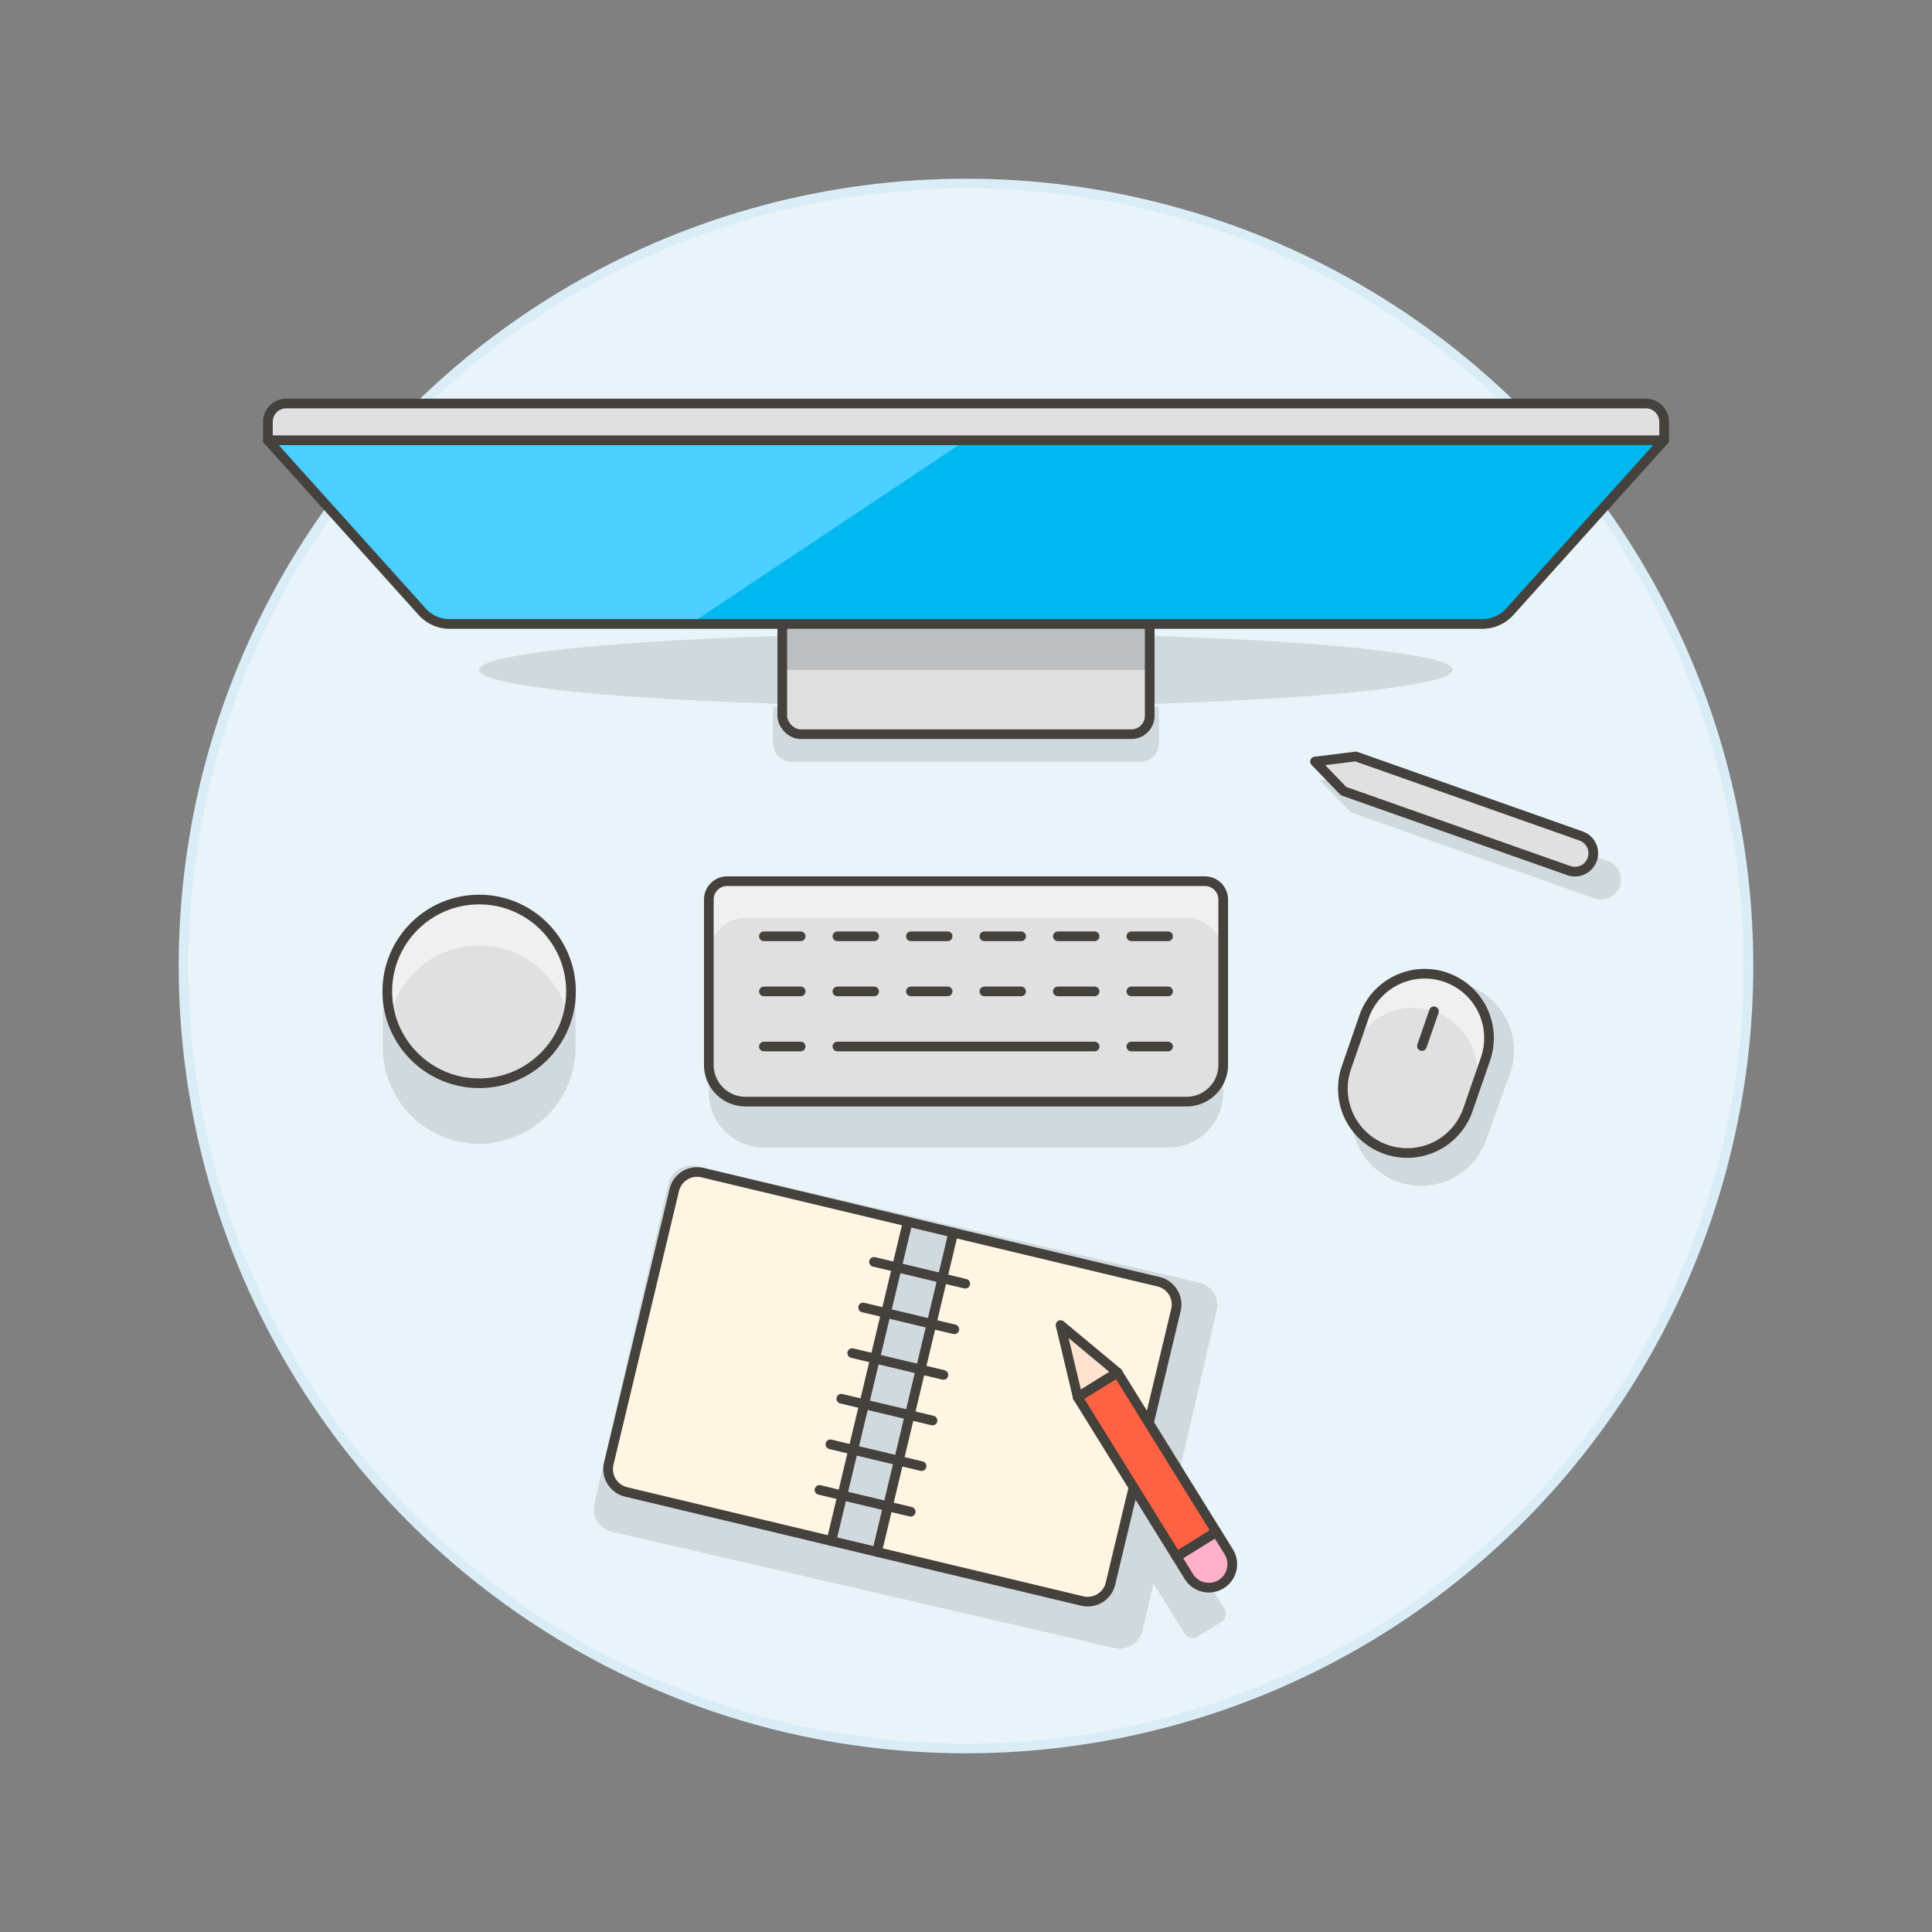 <svg xmlns="http://www.w3.org/2000/svg" viewBox="0 0 200 200"><rect x="0" y="0" width="200" height="200" fill="#808080" stroke="none"/><g class="nc-icon-wrapper"><defs/><circle class="a" cx="100" cy="100" r="81" fill="#e8f4fa" stroke="#daedf7" stroke-miterlimit="10"/><g class="b" opacity="0.15"><path class="c" d="M165.054 93a2.056 2.056 0 1 0 1.369-3.878l-25.208-8.9-4.563.57 3.194 3.308z" style="" fill="#45413c"/></g><ellipse class="d" cx="100" cy="69.347" rx="50.398" ry="3.804" opacity="0.15" fill="#45413c"/><path class="d" d="M118.067 78.856H81.933a1.9 1.9 0 0 1-1.9-1.9v-3.8h39.938v3.8a1.9 1.9 0 0 1-1.904 1.9z" opacity="0.15" fill="#45413c"/><path class="d" d="M59.577 108.423a9.975 9.975 0 0 1-19.95 0v-6.348h19.95z" opacity="0.15" fill="#45413c"/><rect class="e" x="80.982" y="45.575" width="38.036" height="30.429" rx="1.902" ry="1.902" style="" fill="#e0e0e0"/><path class="f" d="M119.018 69.347V47.476a1.9 1.9 0 0 0-1.9-1.9H82.884a1.9 1.9 0 0 0-1.9 1.9v21.871z" style="" fill="#bdbec0"/><rect class="g" x="80.982" y="45.575" width="38.036" height="30.429" rx="1.902" ry="1.902" fill="none" stroke="#45413c" stroke-linecap="round" stroke-linejoin="round"/><path class="h" d="M172.269 45.575H27.731l15.983 17.759a3.8 3.8 0 0 0 2.827 1.259h106.918a3.806 3.806 0 0 0 2.827-1.259z" style="" fill="#00b8f0"/><path class="i" d="M44.847 64.593h26.626L100 45.575H27.731l17.116 19.018z" style="" fill="#4acfff"/><path class="g" d="M172.269 45.575H27.731l15.983 17.759a3.8 3.8 0 0 0 2.827 1.259h106.918a3.806 3.806 0 0 0 2.827-1.259z" fill="none" stroke="#45413c" stroke-linecap="round" stroke-linejoin="round"/><path class="j" d="M170.367 41.771H29.633a1.9 1.9 0 0 0-1.9 1.9v1.9h144.536v-1.9a1.9 1.9 0 0 0-1.902-1.9z" fill="#e0e0e0" stroke="#45413c" stroke-linecap="round" stroke-linejoin="round"/><path class="j" d="M162.4 90.125a1.9 1.9 0 0 0 1.266-3.587l-23.314-8.23-4.22.528 2.954 3.059z" fill="#e0e0e0" stroke="#45413c" stroke-linecap="round" stroke-linejoin="round"/><circle class="e" cx="49.602" cy="102.629" r="9.509" style="" fill="#e0e0e0"/><path class="k" d="M49.6 97.874a9.488 9.488 0 0 1 9.173 7.132 9.51 9.51 0 1 0-18.346 0 9.488 9.488 0 0 1 9.173-7.132z" style="" fill="#f0f0f0"/><circle class="g" cx="49.602" cy="102.629" r="9.509" fill="none" stroke="#45413c" stroke-linecap="round" stroke-linejoin="round"/><path class="d" d="M120.92 118.794H79.08a5.7 5.7 0 0 1-5.7-5.7V99.776h53.25v13.313a5.7 5.7 0 0 1-5.71 5.705z" opacity="0.15" fill="#45413c"/><path class="e" d="M122.822 114.04H77.178a3.8 3.8 0 0 1-3.8-3.8V93.12a1.9 1.9 0 0 1 1.9-1.9h49.448a1.9 1.9 0 0 1 1.9 1.9v17.116a3.8 3.8 0 0 1-3.804 3.804z" style="" fill="#e0e0e0"/><path class="k" d="M124.724 91.218H75.276a1.9 1.9 0 0 0-1.9 1.9v5.7a3.8 3.8 0 0 1 3.8-3.8h45.644a3.8 3.8 0 0 1 3.8 3.8v-5.7a1.9 1.9 0 0 0-1.896-1.9z" style="" fill="#f0f0f0"/><path class="g" d="M122.822 114.04H77.178a3.8 3.8 0 0 1-3.8-3.8V93.12a1.9 1.9 0 0 1 1.9-1.9h49.448a1.9 1.9 0 0 1 1.9 1.9v17.116a3.8 3.8 0 0 1-3.804 3.804z" fill="none" stroke="#45413c" stroke-linecap="round" stroke-linejoin="round"/><path class="g" d="M79.08 108.334h3.804" fill="none" stroke="#45413c" stroke-linecap="round" stroke-linejoin="round"/><path class="g" d="M79.08 102.629h3.804" fill="none" stroke="#45413c" stroke-linecap="round" stroke-linejoin="round"/><path class="g" d="M79.08 96.924h3.804" fill="none" stroke="#45413c" stroke-linecap="round" stroke-linejoin="round"/><path class="g" d="M86.687 102.629h3.804" fill="none" stroke="#45413c" stroke-linecap="round" stroke-linejoin="round"/><path class="g" d="M86.687 96.924h3.804" fill="none" stroke="#45413c" stroke-linecap="round" stroke-linejoin="round"/><path class="g" d="M94.295 102.629h3.803" fill="none" stroke="#45413c" stroke-linecap="round" stroke-linejoin="round"/><path class="g" d="M94.295 96.924h3.803" fill="none" stroke="#45413c" stroke-linecap="round" stroke-linejoin="round"/><path class="g" d="M101.902 102.629h3.803" fill="none" stroke="#45413c" stroke-linecap="round" stroke-linejoin="round"/><path class="g" d="M101.902 96.924h3.803" fill="none" stroke="#45413c" stroke-linecap="round" stroke-linejoin="round"/><path class="g" d="M109.509 102.629h3.804" fill="none" stroke="#45413c" stroke-linecap="round" stroke-linejoin="round"/><path class="g" d="M109.509 96.924h3.804" fill="none" stroke="#45413c" stroke-linecap="round" stroke-linejoin="round"/><path class="g" d="M117.116 108.334h3.804" fill="none" stroke="#45413c" stroke-linecap="round" stroke-linejoin="round"/><path class="g" d="M117.116 102.629h3.804" fill="none" stroke="#45413c" stroke-linecap="round" stroke-linejoin="round"/><path class="g" d="M117.116 96.924h3.804" fill="none" stroke="#45413c" stroke-linecap="round" stroke-linejoin="round"/><path class="g" d="M86.687 108.334h26.626" fill="none" stroke="#45413c" stroke-linecap="round" stroke-linejoin="round"/><path class="d" d="M142.919 106.062l-2.653 7.384a7.165 7.165 0 0 0 13.475 4.84l2.653-7.383a7.165 7.165 0 0 0-13.475-4.841z" opacity="0.15" fill="#45413c"/><g><path class="e" d="M139.354 110.6a6.657 6.657 0 0 0 12.582 4.351l1.865-5.392a6.657 6.657 0 0 0-12.582-4.351z" style="" fill="#e0e0e0"/><path class="k" d="M149.685 101.1a6.656 6.656 0 0 0-8.466 4.115l-1.243 3.6a6.656 6.656 0 1 1 12.582 4.35l1.243-3.594a6.656 6.656 0 0 0-4.116-8.471z" style="" fill="#f0f0f0"/><path class="g" d="M148.442 104.689l-1.243 3.595" fill="none" stroke="#45413c" stroke-linecap="round" stroke-linejoin="round"/><path class="g" d="M139.354 110.6a6.657 6.657 0 0 0 12.582 4.351l1.865-5.392a6.657 6.657 0 0 0-12.582-4.351z" fill="none" stroke="#45413c" stroke-linecap="round" stroke-linejoin="round"/></g><path class="d" d="M126.439 167.892a.972.972 0 0 0 .314-1.337l-5.792-9.342 4.985-21.532a2.429 2.429 0 0 0-1.818-2.913L72.1 120.726a2.428 2.428 0 0 0-2.912 1.818l-7.659 33.106a2.427 2.427 0 0 0 1.817 2.912L115.37 170.6a2.429 2.429 0 0 0 2.913-1.817l1.126-4.866 3.218 5.191a.971.971 0 0 0 1.337.314z" opacity="0.15" fill="#45413c"/><g><path class="g" d="M93.967 126.473l4.722 1.129" fill="none" stroke="#45413c" stroke-linecap="round" stroke-linejoin="round"/><path class="l" d="M86.065 159.523l-21.247-5.08a2.427 2.427 0 0 1-1.8-2.925L69.8 123.19a2.428 2.428 0 0 1 2.925-1.8l21.246 5.08z" stroke="#45413c" stroke-linecap="round" stroke-linejoin="round" fill="#fff5e3"/><path class="l" d="M114.957 163.936a2.428 2.428 0 0 1-2.925 1.8l-21.246-5.081 7.9-33.05 21.246 5.08a2.428 2.428 0 0 1 1.8 2.926z" stroke="#45413c" stroke-linecap="round" stroke-linejoin="round" fill="#fff5e3"/><path class="g" d="M90.477 130.63l9.443 2.258" fill="none" stroke="#45413c" stroke-linecap="round" stroke-linejoin="round"/><path class="g" d="M89.349 135.352l9.442 2.258" fill="none" stroke="#45413c" stroke-linecap="round" stroke-linejoin="round"/><path class="g" d="M88.22 140.073l9.443 2.258" fill="none" stroke="#45413c" stroke-linecap="round" stroke-linejoin="round"/><path class="g" d="M87.091 144.795l9.443 2.257" fill="none" stroke="#45413c" stroke-linecap="round" stroke-linejoin="round"/><path class="g" d="M85.962 149.516l9.442 2.258" fill="none" stroke="#45413c" stroke-linecap="round" stroke-linejoin="round"/><path class="g" d="M84.833 154.237l9.443 2.258" fill="none" stroke="#45413c" stroke-linecap="round" stroke-linejoin="round"/><path class="g" d="M86.065 159.523l4.721 1.129" fill="none" stroke="#45413c" stroke-linecap="round" stroke-linejoin="round"/></g><g><path class="m" d="M111.562 144.638l4.126-2.558 10.232 16.504-4.126 2.558z" style="" fill="#ff6242"/><path class="n" d="M109.789 137.17l1.774 7.468 4.126-2.558-5.9-4.91z" stroke="#45413c" stroke-linecap="round" stroke-linejoin="round" fill="#ffe3cf"/><path class="o" d="M126.416 163.988a2.427 2.427 0 0 1-3.343-.784l-1.278-2.063 4.125-2.557 1.28 2.062a2.428 2.428 0 0 1-.784 3.342z" stroke="#45413c" stroke-linecap="round" stroke-linejoin="round" fill="#ffb0ca"/><path class="g" d="M111.562 144.638l4.126-2.558 10.232 16.504-4.126 2.558z" fill="none" stroke="#45413c" stroke-linecap="round" stroke-linejoin="round"/></g></g></svg>